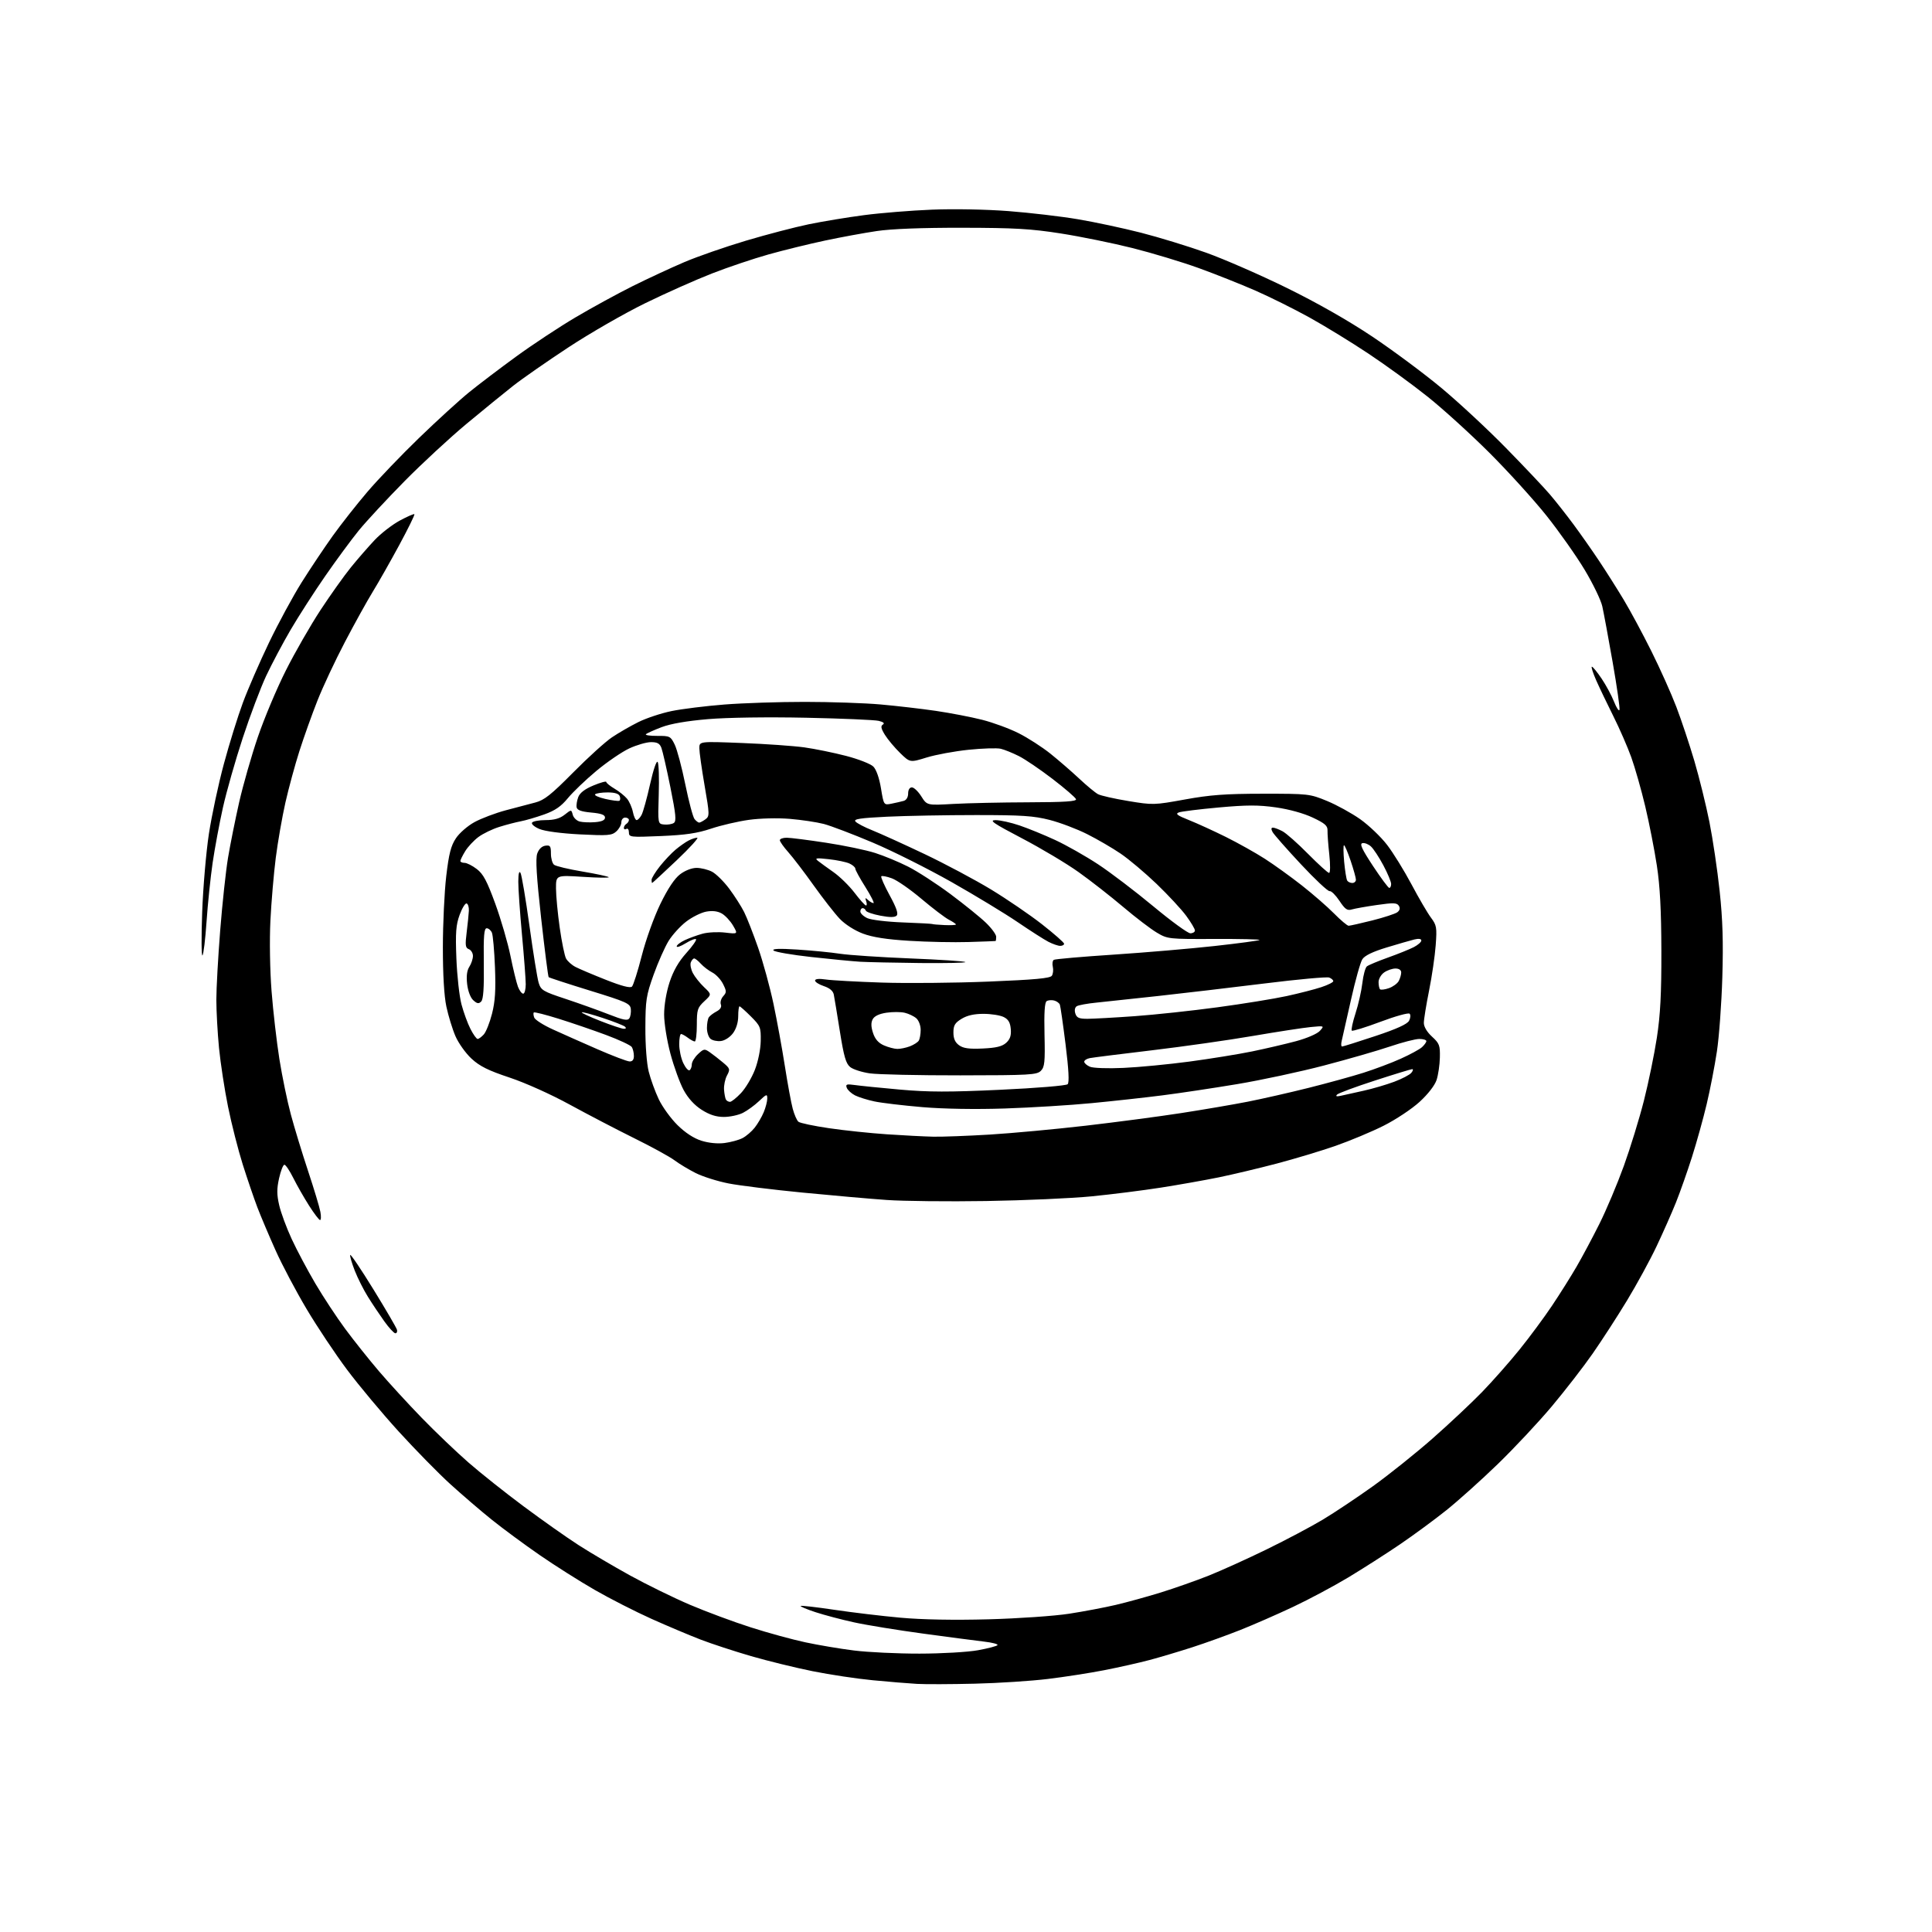 <?xml version="1.0" encoding="UTF-8" standalone="no"?>
<svg 
  version="1.1" 
  xmlns="http://www.w3.org/2000/svg" 
  xmlns:xlink="http://www.w3.org/1999/xlink" 
  xmlns:svg="http://www.w3.org/2000/svg"
  xmlns:rdf="http://www.w3.org/1999/02/22-rdf-syntax-ns#"
  xmlns:cc="http://creativecommons.org/ns#"
  xmlns:dc="http://purl.org/dc/elements/1.1/"
  viewBox="0 0 768 768"
  width="768"
  height="768"
>
<style>svg {background-color: white; }</style>"
<path stroke="none" fill="black" fill-rule="evenodd" d="M387.50,669.29C378.15,669.52 367.80,669.56 364.50,669.37C361.20,669.18 353.32,668.54 347.00,667.93C340.68,667.33 329.89,665.71 323.04,664.33C316.19,662.95 305.17,660.25 298.54,658.33C291.92,656.40 282.90,653.45 278.50,651.76C274.10,650.06 265.32,646.36 258.98,643.52C252.65,640.68 242.52,635.52 236.48,632.05C230.44,628.58 220.55,622.32 214.50,618.14C208.45,613.96 199.90,607.65 195.50,604.12C191.10,600.59 183.68,594.21 179.00,589.96C174.32,585.71 165.10,576.30 158.50,569.06C151.90,561.81 142.68,550.78 138.00,544.53C133.32,538.28 126.06,527.40 121.87,520.34C117.67,513.28 112.11,502.77 109.53,497.00C106.94,491.23 103.70,483.57 102.33,480.00C100.97,476.43 98.35,468.75 96.51,462.95C94.68,457.15 92.04,446.80 90.65,439.95C89.26,433.10 87.65,422.58 87.06,416.58C86.48,410.57 86.00,401.95 86.00,397.43C86.00,392.91 86.69,380.50 87.53,369.86C88.37,359.21 89.77,346.23 90.64,341.00C91.51,335.77 93.50,325.88 95.05,319.00C96.61,312.12 99.95,300.43 102.49,293.00C105.02,285.57 110.03,273.65 113.64,266.50C117.24,259.35 123.44,248.55 127.41,242.50C131.39,236.45 136.83,228.80 139.51,225.50C142.19,222.20 146.41,217.35 148.89,214.72C151.36,212.09 155.85,208.61 158.86,206.97C161.88,205.34 164.52,204.18 164.73,204.40C164.95,204.62 162.24,210.13 158.72,216.65C155.19,223.17 150.46,231.52 148.19,235.21C145.93,238.89 140.94,247.89 137.11,255.21C133.27,262.52 128.36,273.00 126.19,278.50C124.01,284.00 120.80,293.00 119.04,298.50C117.28,304.00 114.77,313.23 113.46,319.00C112.16,324.77 110.43,334.68 109.62,341.00C108.82,347.32 107.86,358.57 107.49,366.00C107.11,373.73 107.30,385.70 107.95,394.00C108.57,401.98 109.97,414.12 111.06,421.00C112.16,427.88 114.20,437.77 115.61,443.00C117.01,448.23 120.10,458.35 122.47,465.50C124.84,472.65 127.04,479.96 127.36,481.75C127.69,483.54 127.62,485.00 127.23,484.99C126.83,484.99 124.86,482.40 122.85,479.24C120.84,476.08 118.02,471.14 116.58,468.25C115.14,465.36 113.56,463.00 113.05,463.00C112.55,463.00 111.60,465.42 110.94,468.37C110.00,472.60 110.01,474.89 110.99,479.12C111.67,482.08 113.90,488.10 115.94,492.50C117.97,496.90 122.21,504.87 125.35,510.21C128.50,515.55 133.83,523.65 137.20,528.21C140.57,532.77 146.59,540.33 150.57,545.00C154.56,549.67 162.25,558.06 167.66,563.63C173.07,569.20 181.41,577.17 186.19,581.34C190.96,585.51 200.86,593.38 208.19,598.83C215.51,604.28 225.32,611.20 230.00,614.21C234.68,617.22 243.90,622.65 250.50,626.29C257.10,629.92 267.79,635.16 274.26,637.92C280.73,640.67 291.58,644.71 298.38,646.88C305.17,649.06 314.96,651.74 320.12,652.84C325.28,653.95 334.00,655.42 339.50,656.10C345.00,656.79 356.70,657.35 365.50,657.34C374.41,657.33 384.73,656.73 388.79,655.99C392.81,655.26 396.29,654.34 396.53,653.95C396.78,653.55 394.39,652.93 391.24,652.57C388.08,652.20 377.18,650.77 367.00,649.39C356.82,648.01 344.45,646.00 339.50,644.91C334.55,643.83 327.66,642.01 324.19,640.87C320.71,639.73 318.05,638.61 318.28,638.39C318.50,638.17 324.49,638.85 331.59,639.91C338.69,640.97 350.56,642.39 357.97,643.06C366.56,643.84 379.23,644.07 392.97,643.70C404.81,643.38 419.23,642.38 425.00,641.48C430.77,640.59 439.10,639.01 443.50,637.98C447.90,636.95 455.95,634.73 461.39,633.05C466.82,631.37 475.37,628.36 480.39,626.37C485.40,624.37 495.80,619.67 503.50,615.91C511.20,612.15 521.27,606.82 525.88,604.05C530.48,601.29 539.44,595.31 545.79,590.77C552.13,586.22 562.76,577.71 569.41,571.87C576.06,566.02 584.93,557.69 589.13,553.37C593.32,549.04 600.01,541.47 603.98,536.55C607.96,531.63 613.79,523.76 616.94,519.05C620.09,514.35 624.49,507.35 626.72,503.50C628.96,499.65 633.04,492.00 635.79,486.50C638.54,481.00 642.90,470.66 645.48,463.53C648.06,456.40 651.66,444.70 653.48,437.53C655.30,430.36 657.62,419.10 658.63,412.50C660.02,403.42 660.46,395.02 660.42,378.00C660.38,361.82 659.88,352.28 658.62,344.04C657.66,337.73 655.58,327.16 654.01,320.54C652.43,313.92 649.93,305.12 648.45,301.00C646.96,296.88 643.76,289.54 641.34,284.71C638.92,279.87 635.85,273.46 634.52,270.46C633.20,267.46 632.42,265.01 632.81,265.03C633.19,265.04 634.93,267.18 636.68,269.78C638.42,272.37 640.65,276.50 641.61,278.94C642.58,281.39 643.55,282.85 643.77,282.19C643.99,281.53 642.77,273.01 641.06,263.25C639.35,253.49 637.49,243.47 636.93,241.00C636.38,238.53 633.22,232.00 629.92,226.50C626.62,221.00 619.79,211.32 614.76,205.00C609.72,198.68 599.50,187.42 592.05,179.98C584.60,172.55 573.56,162.52 567.52,157.70C561.48,152.87 550.91,145.18 544.02,140.60C537.13,136.02 526.53,129.52 520.45,126.16C514.37,122.80 504.70,117.99 498.96,115.48C493.21,112.97 483.11,108.95 476.50,106.56C469.90,104.17 458.08,100.60 450.22,98.62C442.37,96.65 429.55,94.03 421.72,92.81C409.89,90.95 403.30,90.57 382.50,90.54C366.48,90.51 354.27,90.98 348.50,91.85C343.55,92.58 334.32,94.28 328.00,95.62C321.68,96.96 311.55,99.44 305.50,101.14C299.45,102.84 289.32,106.25 283.00,108.72C276.68,111.18 264.75,116.49 256.50,120.52C248.25,124.55 234.53,132.44 226.00,138.05C217.47,143.66 207.57,150.55 204.00,153.36C200.43,156.17 192.10,162.95 185.50,168.44C178.90,173.93 167.76,184.23 160.75,191.34C153.74,198.45 145.58,207.25 142.62,210.88C139.66,214.52 133.65,222.68 129.27,229.00C124.89,235.32 118.72,244.91 115.56,250.30C112.40,255.70 108.02,263.96 105.81,268.66C103.60,273.37 99.41,284.48 96.49,293.36C93.57,302.24 90.03,314.68 88.62,321.00C87.21,327.32 85.37,337.23 84.52,343.00C83.68,348.77 82.59,359.26 82.11,366.30C81.63,373.34 80.90,379.41 80.48,379.80C80.06,380.18 80.01,372.45 80.37,362.62C80.72,352.79 81.93,338.77 83.04,331.46C84.16,324.16 86.83,311.65 88.99,303.67C91.14,295.69 94.54,284.74 96.55,279.33C98.55,273.92 103.22,263.20 106.91,255.50C110.61,247.80 116.46,237.00 119.91,231.50C123.37,226.00 128.93,217.68 132.28,213.00C135.64,208.32 141.84,200.44 146.07,195.49C150.30,190.53 159.57,180.86 166.68,173.99C173.79,167.12 182.73,158.96 186.55,155.87C190.37,152.77 198.79,146.38 205.25,141.68C211.72,136.97 222.29,129.99 228.75,126.17C235.21,122.35 245.45,116.75 251.50,113.73C257.55,110.72 266.80,106.42 272.05,104.19C277.30,101.95 288.33,98.12 296.55,95.67C304.77,93.22 316.00,90.29 321.50,89.15C327.00,88.02 336.90,86.38 343.50,85.52C350.10,84.65 362.25,83.67 370.50,83.34C379.13,82.99 392.06,83.23 400.96,83.92C409.47,84.58 421.84,86.03 428.46,87.15C435.08,88.26 446.36,90.67 453.53,92.50C460.70,94.33 472.40,97.92 479.53,100.47C486.66,103.03 501.05,109.31 511.50,114.44C523.53,120.34 536.00,127.44 545.50,133.79C553.75,139.31 566.12,148.51 573.00,154.24C579.88,159.97 591.42,170.69 598.65,178.08C605.88,185.46 613.72,193.75 616.07,196.50C618.42,199.25 622.67,204.65 625.52,208.50C628.37,212.35 632.95,218.88 635.69,223.00C638.44,227.12 642.83,234.05 645.44,238.40C648.06,242.74 653.02,251.97 656.47,258.90C659.92,265.83 664.38,275.77 666.37,281.00C668.37,286.23 671.59,295.90 673.54,302.50C675.48,309.10 678.17,320.01 679.52,326.74C680.86,333.48 682.70,345.85 683.59,354.24C684.80,365.52 685.07,374.45 684.65,388.50C684.34,398.95 683.37,412.23 682.49,418.00C681.62,423.77 679.79,433.21 678.42,438.96C677.05,444.72 674.42,454.17 672.58,459.96C670.73,465.76 667.87,473.88 666.22,478.00C664.57,482.12 661.09,489.98 658.50,495.45C655.91,500.92 650.63,510.60 646.78,516.95C642.93,523.30 636.80,532.77 633.16,538.00C629.53,543.23 622.21,552.67 616.91,559.00C611.60,565.33 601.91,575.67 595.38,582.00C588.85,588.33 579.67,596.56 575.00,600.30C570.33,604.04 562.00,610.17 556.50,613.91C551.00,617.65 541.77,623.55 536.00,627.03C530.23,630.50 520.33,635.79 514.00,638.77C507.68,641.75 498.23,645.88 493.00,647.96C487.77,650.03 479.23,653.11 474.00,654.80C468.77,656.49 461.12,658.77 457.00,659.87C452.88,660.97 444.77,662.79 439.00,663.92C433.23,665.05 423.10,666.62 416.50,667.42C409.90,668.22 396.85,669.07 387.50,669.29zM157.16,530.00C156.62,530.00 154.64,527.86 152.77,525.25C150.90,522.64 147.97,518.25 146.26,515.50C144.54,512.75 142.19,508.08 141.03,505.12C139.87,502.15 139.05,499.35 139.21,498.87C139.37,498.40 143.55,504.60 148.50,512.65C153.45,520.70 157.65,527.89 157.82,528.64C158.00,529.39 157.70,530.00 157.16,530.00zM392.00,477.43C376.88,477.67 359.10,477.48 352.50,477.01C345.90,476.55 330.82,475.22 319.00,474.07C307.18,472.92 293.94,471.28 289.59,470.43C285.25,469.58 279.40,467.73 276.59,466.33C273.79,464.92 269.97,462.63 268.10,461.22C266.23,459.82 259.03,455.87 252.10,452.45C245.17,449.02 233.66,443.02 226.52,439.12C219.07,435.04 208.86,430.45 202.59,428.36C194.10,425.54 190.70,423.85 187.44,420.84C185.12,418.70 182.24,414.66 181.04,411.87C179.83,409.07 178.22,403.79 177.44,400.14C176.54,395.90 176.04,387.36 176.05,376.50C176.06,367.15 176.66,354.44 177.39,348.26C178.44,339.39 179.24,336.23 181.22,333.25C182.60,331.15 185.90,328.28 188.64,326.79C191.35,325.32 196.92,323.21 201.03,322.11C205.14,321.01 210.44,319.61 212.82,319.00C216.34,318.09 219.10,315.91 227.82,307.10C233.69,301.16 240.64,294.86 243.26,293.10C245.89,291.33 250.62,288.60 253.78,287.03C256.94,285.46 262.90,283.49 267.01,282.65C271.13,281.81 280.55,280.64 287.95,280.06C295.35,279.48 309.75,279.00 319.95,279.01C330.15,279.01 343.68,279.47 350.00,280.03C356.32,280.59 366.23,281.74 372.00,282.58C377.77,283.43 386.05,285.02 390.39,286.12C394.72,287.21 401.27,289.62 404.94,291.47C408.60,293.31 414.28,296.97 417.55,299.59C420.82,302.21 425.98,306.68 429.00,309.51C432.02,312.34 435.40,315.14 436.50,315.71C437.60,316.29 443.00,317.51 448.50,318.42C458.28,320.04 458.77,320.03 471.00,317.81C481.04,315.98 487.14,315.53 502.00,315.52C520.11,315.51 520.65,315.57 527.50,318.39C531.35,319.97 537.29,323.24 540.71,325.65C544.12,328.07 548.92,332.64 551.37,335.83C553.82,339.01 558.19,346.09 561.10,351.56C564.00,357.03 567.48,362.98 568.83,364.78C571.09,367.80 571.24,368.67 570.71,375.78C570.40,380.03 569.21,388.15 568.07,393.82C566.93,399.50 566.00,405.26 566.00,406.63C566.00,408.15 567.25,410.26 569.25,412.08C572.18,414.77 572.49,415.57 572.37,420.38C572.31,423.32 571.71,427.33 571.06,429.31C570.35,431.47 567.63,434.97 564.28,438.03C561.21,440.84 554.78,445.10 550.00,447.50C545.23,449.90 536.63,453.49 530.91,455.49C525.18,457.49 514.65,460.66 507.50,462.54C500.35,464.42 490.00,466.88 484.51,468.01C479.01,469.13 468.66,470.97 461.51,472.09C454.35,473.21 441.98,474.77 434.00,475.56C426.02,476.35 407.12,477.19 392.00,477.43zM287.99,454.37C290.45,454.06 293.68,453.18 295.15,452.42C296.62,451.66 298.80,449.79 300.00,448.27C301.20,446.75 302.82,443.98 303.59,442.13C304.37,440.27 305.00,437.82 305.00,436.68C305.00,434.79 304.71,434.88 301.75,437.69C299.96,439.39 297.06,441.50 295.30,442.39C293.54,443.27 290.14,444.00 287.75,444.00C284.69,444.00 282.07,443.16 278.95,441.18C276.06,439.35 273.54,436.59 271.77,433.33C270.27,430.57 267.91,424.08 266.52,418.91C265.11,413.63 264.00,406.77 264.00,403.27C264.00,399.57 264.88,394.36 266.17,390.44C267.65,385.93 269.74,382.28 272.79,378.88C275.25,376.16 277.00,373.66 276.68,373.35C276.36,373.03 274.51,373.76 272.55,374.97C270.60,376.18 269.00,376.73 269.00,376.20C269.00,375.66 270.46,374.54 272.25,373.71C274.04,372.87 277.23,371.72 279.33,371.15C281.44,370.58 285.47,370.39 288.27,370.72C293.37,371.32 293.37,371.32 291.39,367.92C290.29,366.05 288.27,363.89 286.89,363.11C285.22,362.18 283.16,361.94 280.72,362.39C278.70,362.77 275.13,364.54 272.80,366.33C270.46,368.11 267.30,371.58 265.78,374.03C264.27,376.49 261.58,382.55 259.81,387.50C256.88,395.69 256.59,397.58 256.55,408.50C256.52,415.52 257.07,422.78 257.88,426.00C258.64,429.02 260.44,433.98 261.88,437.00C263.32,440.02 266.66,444.63 269.30,447.23C272.37,450.27 275.79,452.50 278.80,453.45C281.67,454.36 285.25,454.72 287.99,454.37zM371.00,451.85C374.57,451.92 384.70,451.54 393.50,451.01C402.30,450.47 419.40,448.89 431.50,447.49C443.60,446.09 460.70,443.83 469.50,442.47C478.30,441.11 490.23,439.07 496.00,437.94C501.77,436.80 512.66,434.33 520.20,432.44C527.73,430.55 537.52,427.86 541.96,426.45C546.40,425.05 553.06,422.55 556.76,420.88C560.47,419.22 564.28,417.15 565.25,416.28C566.21,415.40 567.00,414.31 567.00,413.85C567.00,413.38 565.73,413.00 564.19,413.00C562.64,413.00 557.35,414.36 552.44,416.03C547.52,417.69 535.77,421.08 526.33,423.55C516.88,426.03 501.36,429.36 491.83,430.95C482.30,432.54 468.88,434.56 462.00,435.43C455.12,436.31 442.52,437.69 434.00,438.51C425.48,439.34 409.95,440.29 399.50,440.64C387.82,441.03 375.15,440.82 366.63,440.10C359.00,439.45 350.45,438.44 347.63,437.84C344.81,437.25 341.32,436.15 339.87,435.42C338.43,434.68 336.96,433.33 336.61,432.43C336.07,431.02 336.54,430.86 339.74,431.31C341.81,431.61 349.91,432.43 357.75,433.13C369.11,434.14 377.18,434.16 397.69,433.20C412.02,432.54 423.84,431.56 424.41,430.99C425.09,430.31 424.83,425.21 423.59,415.25C422.58,407.15 421.55,400.00 421.31,399.36C421.06,398.72 420.04,397.98 419.04,397.72C418.04,397.46 416.70,397.57 416.07,397.96C415.27,398.45 415.01,402.56 415.21,411.29C415.46,422.22 415.27,424.14 413.75,425.67C412.15,427.28 409.29,427.44 381.75,427.47C365.11,427.49 348.92,427.13 345.78,426.68C342.63,426.23 339.10,425.10 337.95,424.16C336.26,422.79 335.45,419.97 333.86,409.98C332.77,403.11 331.68,396.52 331.44,395.33C331.15,393.91 329.78,392.75 327.50,392.00C325.58,391.36 324.00,390.37 324.00,389.79C324.00,389.12 325.54,388.96 328.25,389.36C330.59,389.71 340.60,390.26 350.50,390.59C360.40,390.92 379.47,390.74 392.88,390.20C411.43,389.45 417.46,388.89 418.14,387.86C418.62,387.11 418.79,385.52 418.51,384.31C418.22,383.11 418.41,381.87 418.91,381.55C419.42,381.24 430.11,380.30 442.67,379.48C455.23,378.65 473.31,377.10 482.85,376.05C492.40,374.99 500.42,373.91 500.68,373.65C500.95,373.39 492.85,373.21 482.70,373.25C464.57,373.32 464.15,373.28 459.87,370.74C457.46,369.32 451.45,364.73 446.50,360.54C441.55,356.35 433.59,350.12 428.80,346.71C424.02,343.29 413.89,337.25 406.30,333.27C394.79,327.24 393.04,326.04 395.75,326.02C397.53,326.01 401.81,326.95 405.25,328.12C408.69,329.28 415.10,331.90 419.50,333.94C423.90,335.98 431.55,340.31 436.50,343.57C441.45,346.83 451.32,354.34 458.43,360.25C465.54,366.16 472.18,371.00 473.18,371.00C474.18,371.00 475.00,370.50 475.00,369.88C475.00,369.27 473.45,366.66 471.55,364.07C469.66,361.49 464.35,355.78 459.77,351.37C455.18,346.97 448.74,341.54 445.46,339.32C442.18,337.09 436.19,333.60 432.14,331.57C428.09,329.53 421.38,326.99 417.23,325.93C410.91,324.31 406.14,324.00 388.00,324.00C376.07,324.00 360.17,324.29 352.66,324.65C341.94,325.17 339.23,325.58 340.05,326.55C340.61,327.24 343.65,328.83 346.79,330.08C349.93,331.34 359.25,335.57 367.50,339.49C375.75,343.42 387.68,349.77 394.00,353.61C400.32,357.45 409.44,363.68 414.25,367.45C419.06,371.22 423.00,374.68 423.00,375.15C423.00,375.62 422.30,376.00 421.45,376.00C420.60,376.00 418.49,375.27 416.76,374.38C415.03,373.48 409.54,369.97 404.56,366.58C399.58,363.19 387.78,356.03 378.34,350.68C368.91,345.34 354.74,338.24 346.86,334.91C338.98,331.58 330.25,328.26 327.46,327.53C324.68,326.81 318.59,325.90 313.95,325.51C309.06,325.11 302.19,325.28 297.66,325.91C293.35,326.51 286.60,328.08 282.66,329.40C277.19,331.24 272.49,331.93 262.75,332.34C250.49,332.86 250.00,332.80 250.00,330.88C250.00,329.78 249.55,329.16 249.00,329.50C248.45,329.84 248.00,329.67 248.00,329.12C248.00,328.57 248.45,327.84 249.00,327.50C249.55,327.16 250.00,326.46 250.00,325.94C250.00,325.42 249.32,325.00 248.50,325.00C247.68,325.00 247.00,325.83 247.00,326.85C247.00,327.86 246.10,329.50 245.00,330.50C243.21,332.12 241.70,332.24 230.52,331.68C223.08,331.30 216.59,330.44 214.45,329.54C212.47,328.72 211.14,327.58 211.49,327.02C211.83,326.46 214.28,326.00 216.92,326.00C220.31,326.00 222.53,325.37 224.43,323.88C227.12,321.76 227.12,321.76 227.68,323.89C227.99,325.06 229.24,326.27 230.46,326.58C231.69,326.89 234.45,327.00 236.60,326.82C239.26,326.60 240.50,326.02 240.50,325.00C240.50,323.91 239.00,323.36 235.01,323.00C231.07,322.64 229.43,322.05 229.22,320.92C229.05,320.05 229.35,318.22 229.87,316.84C230.51,315.17 232.50,313.64 235.91,312.23C238.71,311.06 241.00,310.44 241.00,310.84C241.00,311.24 242.46,312.43 244.25,313.49C246.04,314.54 248.27,316.33 249.22,317.45C250.16,318.58 251.22,320.96 251.58,322.75C251.93,324.54 252.61,326.00 253.08,326.00C253.55,326.00 254.43,325.07 255.04,323.93C255.65,322.79 257.17,317.31 258.41,311.76C259.75,305.80 260.99,302.18 261.45,302.92C261.88,303.61 262.06,309.42 261.86,315.84C261.50,327.50 261.50,327.50 264.00,327.76C265.38,327.90 267.10,327.63 267.84,327.15C268.93,326.43 268.69,323.87 266.49,312.94C265.01,305.60 263.40,298.56 262.92,297.30C262.26,295.54 261.28,295.00 258.77,295.01C256.97,295.02 253.09,296.14 250.14,297.51C247.19,298.89 241.30,302.91 237.05,306.46C232.79,310.01 227.70,314.89 225.72,317.30C223.03,320.58 220.66,322.21 216.31,323.76C213.11,324.89 208.93,326.12 207.00,326.48C205.07,326.84 201.25,327.84 198.50,328.70C195.75,329.55 192.00,331.37 190.16,332.74C188.33,334.11 185.97,336.64 184.92,338.37C183.87,340.09 183.01,341.84 183.00,342.25C183.00,342.66 183.75,343.00 184.66,343.00C185.57,343.00 187.76,344.10 189.53,345.46C192.10,347.41 193.58,350.20 196.87,359.21C199.13,365.42 201.86,374.77 202.92,380.00C203.98,385.23 205.33,390.74 205.90,392.25C206.48,393.76 207.41,395.00 207.98,395.00C208.54,395.00 208.99,393.31 208.99,391.25C208.98,389.19 208.31,380.30 207.49,371.50C206.68,362.70 206.02,353.25 206.03,350.50C206.05,347.23 206.36,346.02 206.91,347.00C207.38,347.82 208.97,357.27 210.46,368.00C211.94,378.73 213.59,388.93 214.13,390.69C215.04,393.63 215.86,394.12 224.81,397.07C230.14,398.84 237.83,401.59 241.91,403.19C247.77,405.50 249.49,405.83 250.17,404.80C250.64,404.09 250.90,402.42 250.76,401.10C250.52,398.92 249.05,398.26 234.51,393.78C225.72,391.07 218.33,388.66 218.10,388.43C217.87,388.20 216.53,377.68 215.12,365.07C213.28,348.51 212.84,341.34 213.56,339.31C214.17,337.56 215.38,336.38 216.77,336.18C218.71,335.90 219.00,336.31 219.00,339.31C219.00,341.20 219.56,343.21 220.25,343.76C220.94,344.31 225.99,345.52 231.48,346.44C236.96,347.36 241.69,348.38 241.98,348.69C242.26,349.00 237.66,348.95 231.75,348.56C221.00,347.87 221.00,347.87 221.02,353.18C221.03,356.11 221.69,363.12 222.50,368.78C223.30,374.43 224.43,379.94 225.01,381.02C225.59,382.10 227.29,383.62 228.80,384.39C230.30,385.17 235.74,387.47 240.87,389.50C247.16,391.99 250.54,392.86 251.22,392.18C251.77,391.63 253.53,386.09 255.12,379.87C256.74,373.54 259.99,364.50 262.50,359.34C265.47,353.24 268.13,349.24 270.34,347.55C272.32,346.04 275.00,345.00 276.89,345.00C278.66,345.00 281.42,345.68 283.03,346.51C284.64,347.35 287.72,350.39 289.87,353.26C292.02,356.14 294.69,360.32 295.80,362.54C296.91,364.75 299.42,371.16 301.37,376.76C303.32,382.37 306.06,392.37 307.46,398.99C308.86,405.61 310.90,416.76 311.99,423.76C313.09,430.77 314.49,438.40 315.12,440.73C315.74,443.06 316.76,445.39 317.39,445.91C318.02,446.44 323.50,447.59 329.57,448.48C335.63,449.37 345.97,450.46 352.55,450.90C359.12,451.35 367.43,451.77 371.00,451.85zM290.19,438.00C290.78,438.00 292.75,436.43 294.56,434.51C296.37,432.59 298.85,428.43 300.08,425.26C301.37,421.92 302.35,417.09 302.40,413.78C302.49,408.38 302.27,407.83 298.50,404.06C296.30,401.86 294.26,400.05 293.98,400.03C293.69,400.01 293.45,401.78 293.45,403.96C293.45,406.40 292.66,408.98 291.38,410.71C290.19,412.30 288.14,413.64 286.59,413.82C285.10,414.00 283.23,413.61 282.44,412.95C281.65,412.29 281.01,410.35 281.02,408.63C281.02,406.91 281.36,405.00 281.77,404.40C282.17,403.79 283.55,402.75 284.83,402.07C286.33,401.28 286.94,400.29 286.55,399.28C286.22,398.42 286.64,396.95 287.48,396.02C288.86,394.50 288.85,394.01 287.42,391.15C286.55,389.40 284.64,387.35 283.17,386.59C281.70,385.83 279.64,384.26 278.59,383.10C277.55,381.95 276.36,381.00 275.95,381.00C275.55,381.00 274.94,381.70 274.61,382.56C274.28,383.42 274.65,385.34 275.42,386.81C276.19,388.29 278.19,390.80 279.86,392.39C282.91,395.28 282.91,395.28 279.95,398.04C277.26,400.56 277.00,401.38 277.00,407.40C277.00,411.03 276.64,414.00 276.19,414.00C275.75,414.00 274.51,413.34 273.44,412.53C272.37,411.72 271.16,411.05 270.75,411.03C270.34,411.01 270.00,412.84 270.00,415.10C270.00,417.35 270.72,420.72 271.61,422.59C272.50,424.46 273.62,425.73 274.11,425.43C274.60,425.13 275.00,424.09 275.00,423.12C275.00,422.14 276.11,420.31 277.46,419.03C279.78,416.86 280.06,416.82 282.21,418.33C283.47,419.21 285.83,421.05 287.45,422.41C290.22,424.74 290.31,425.05 288.99,427.52C288.22,428.96 287.69,431.52 287.82,433.21C287.95,434.90 288.29,436.66 288.59,437.14C288.88,437.61 289.60,438.00 290.19,438.00zM533.00,435.59C534.38,435.28 538.45,434.38 542.05,433.58C545.65,432.78 551.12,431.18 554.21,430.02C557.29,428.87 560.36,427.27 561.03,426.46C561.70,425.66 561.85,425.00 561.37,425.00C560.89,425.01 554.20,427.05 546.51,429.55C538.81,432.04 532.06,434.55 531.51,435.11C530.82,435.81 531.30,435.97 533.00,435.59zM446.60,424.51C452.71,424.24 464.49,423.10 472.77,422.00C481.06,420.89 492.26,419.08 497.67,417.97C503.08,416.86 510.95,415.02 515.18,413.89C519.56,412.71 523.63,410.95 524.68,409.78C526.49,407.74 526.48,407.74 521.00,408.27C517.98,408.57 507.62,410.16 498.00,411.81C488.38,413.47 470.38,416.02 458.00,417.50C445.62,418.97 434.49,420.37 433.25,420.61C432.01,420.84 431.00,421.49 431.00,422.05C431.00,422.61 432.01,423.50 433.25,424.04C434.52,424.59 440.33,424.80 446.60,424.51zM250.25,421.94C251.42,421.98 251.99,421.25 251.98,419.75C251.98,418.51 251.60,416.92 251.15,416.21C250.70,415.50 246.09,413.34 240.92,411.42C235.74,409.49 227.26,406.59 222.07,404.97C216.89,403.35 212.44,402.22 212.20,402.47C211.95,402.71 212.03,403.63 212.37,404.52C212.71,405.40 216.02,407.51 219.74,409.20C223.46,410.90 231.45,414.45 237.50,417.09C243.55,419.73 249.29,421.91 250.25,421.94zM356.68,416.96C357.89,416.98 360.13,416.52 361.66,415.94C363.20,415.35 364.80,414.34 365.21,413.69C365.63,413.03 365.98,411.11 365.98,409.40C365.99,407.69 365.22,405.63 364.25,404.79C363.29,403.95 361.22,402.96 359.64,402.59C358.07,402.21 354.80,402.21 352.37,402.57C349.49,403.00 347.58,403.91 346.91,405.17C346.19,406.52 346.23,408.16 347.05,410.64C347.85,413.08 349.20,414.61 351.36,415.55C353.09,416.31 355.48,416.94 356.68,416.96zM390.66,416.80C396.01,416.55 398.36,415.98 399.96,414.54C401.53,413.12 402.02,411.66 401.80,409.07C401.58,406.48 400.84,405.21 399.00,404.29C397.62,403.60 394.02,403.02 391.00,403.02C387.26,403.01 384.46,403.64 382.25,404.99C379.59,406.61 379.00,407.60 379.00,410.43C379.00,412.87 379.66,414.36 381.25,415.51C382.95,416.74 385.25,417.05 390.66,416.80zM533.51,416.00C533.91,416.00 539.82,414.14 546.65,411.87C555.18,409.04 559.40,407.12 560.13,405.76C560.71,404.68 560.81,403.41 560.34,402.96C559.88,402.50 554.64,403.96 548.71,406.19C542.77,408.42 537.66,409.99 537.35,409.69C537.05,409.38 537.72,406.29 538.84,402.81C539.97,399.34 541.19,393.93 541.56,390.78C541.92,387.63 542.74,384.65 543.36,384.15C543.99,383.64 547.77,382.06 551.78,380.63C555.78,379.20 560.39,377.33 562.03,376.49C563.66,375.64 565.00,374.46 565.00,373.87C565.00,373.19 563.97,373.03 562.25,373.45C560.74,373.82 555.78,375.25 551.23,376.63C545.66,378.32 542.50,379.85 541.55,381.32C540.77,382.52 538.74,389.80 537.02,397.50C535.31,405.20 533.66,412.51 533.35,413.75C533.04,414.99 533.11,416.00 533.51,416.00zM189.87,413.00C190.32,413.00 191.42,412.19 192.31,411.21C193.21,410.22 194.68,406.52 195.58,402.99C196.83,398.11 197.11,393.68 196.76,384.53C196.50,377.91 195.95,371.71 195.54,370.75C195.12,369.79 194.19,369.00 193.47,369.00C192.43,369.00 192.18,371.97 192.32,382.94C192.45,392.83 192.14,397.25 191.27,398.12C190.30,399.10 189.65,398.99 188.15,397.63C187.02,396.62 186.03,394.00 185.70,391.21C185.33,388.02 185.61,385.79 186.58,384.29C187.36,383.07 188.00,381.14 188.00,380.00C188.00,378.87 187.27,377.66 186.37,377.31C185.00,376.79 184.86,375.75 185.51,370.59C185.93,367.24 186.32,363.38 186.38,362.00C186.45,360.62 186.05,359.34 185.50,359.14C184.95,358.95 183.70,360.97 182.72,363.64C181.25,367.66 181.02,370.66 181.42,381.00C181.69,387.88 182.60,396.10 183.45,399.28C184.30,402.46 185.90,406.85 187.02,409.03C188.13,411.21 189.41,413.00 189.87,413.00zM247.95,408.96C248.83,408.99 249.03,408.66 248.45,408.13C247.93,407.65 243.93,406.08 239.57,404.64C235.21,403.20 231.47,402.19 231.26,402.41C231.04,402.62 234.38,404.18 238.68,405.86C242.98,407.55 247.15,408.94 247.95,408.96zM432.32,404.99C434.62,404.98 443.02,404.52 451.00,403.95C458.98,403.38 473.82,401.79 483.98,400.41C494.15,399.04 506.52,397.03 511.48,395.95C516.44,394.87 522.64,393.28 525.25,392.41C527.86,391.55 530.00,390.47 530.00,390.03C530.00,389.58 529.27,388.93 528.37,388.59C527.47,388.24 515.88,389.30 502.62,390.95C489.35,392.59 470.40,394.82 460.50,395.91C450.60,397.00 439.53,398.18 435.90,398.55C432.26,398.91 428.73,399.55 428.04,399.98C427.28,400.44 427.05,401.59 427.46,402.88C428.01,404.60 428.93,405.00 432.32,404.99zM552.11,392.81C553.72,392.25 555.48,390.97 556.02,389.96C556.56,388.95 557.00,387.43 557.00,386.57C557.00,385.60 556.12,385.00 554.72,385.00C553.47,385.00 551.44,385.70 550.22,386.56C549.00,387.41 548.00,389.14 548.00,390.39C548.00,391.64 548.26,392.93 548.59,393.25C548.91,393.57 550.49,393.38 552.11,392.81zM365.92,382.82C355.79,382.71 345.02,382.48 342.00,382.31C338.98,382.13 330.20,381.28 322.50,380.43C314.80,379.58 308.05,378.41 307.50,377.84C306.81,377.12 309.74,377.01 317.00,377.47C322.77,377.84 330.43,378.59 334.00,379.14C337.57,379.68 350.10,380.51 361.84,380.99C373.58,381.46 383.44,382.11 383.76,382.43C384.07,382.74 376.05,382.92 365.92,382.82zM385.00,374.47C379.23,374.65 368.65,374.44 361.50,373.99C352.36,373.43 346.86,372.57 342.96,371.10C339.72,369.88 335.93,367.45 333.83,365.26C331.86,363.19 327.20,357.23 323.47,352.00C319.75,346.77 315.19,340.81 313.35,338.75C311.51,336.68 310.00,334.55 310.00,334.00C310.00,333.45 311.24,333.00 312.75,333.01C314.26,333.02 321.35,333.92 328.50,335.02C335.65,336.11 344.38,337.94 347.89,339.07C351.41,340.19 357.30,342.63 360.97,344.49C364.65,346.34 372.23,351.25 377.81,355.40C383.38,359.56 389.76,364.71 391.97,366.86C394.19,369.01 396.00,371.49 396.00,372.38C396.00,373.27 395.89,374.03 395.75,374.07C395.61,374.11 390.77,374.29 385.00,374.47zM375.43,367.73C377.94,367.84 380.00,367.74 380.00,367.49C380.00,367.25 378.74,366.40 377.20,365.60C375.66,364.81 370.76,361.08 366.30,357.32C361.85,353.55 356.55,349.88 354.53,349.15C352.51,348.41 350.62,348.05 350.33,348.34C350.04,348.63 351.54,352.02 353.65,355.89C356.34,360.81 357.17,363.23 356.43,363.97C355.70,364.70 353.73,364.71 349.94,363.99C346.95,363.42 344.35,362.52 344.17,361.98C343.98,361.44 343.42,361.00 342.92,361.00C342.41,361.00 342.00,361.60 342.00,362.34C342.00,363.08 343.24,364.26 344.75,364.97C346.27,365.68 352.63,366.45 358.97,366.68C365.28,366.92 370.54,367.20 370.65,367.32C370.77,367.43 372.92,367.62 375.43,367.73zM536.10,368.00C536.63,368.00 540.87,367.05 545.50,365.89C550.14,364.72 554.61,363.26 555.45,362.64C556.46,361.87 556.67,361.03 556.06,360.06C555.29,358.85 553.91,358.80 547.33,359.75C543.02,360.37 538.52,361.17 537.33,361.53C535.56,362.07 534.65,361.43 532.44,358.08C530.94,355.83 529.19,354.09 528.54,354.24C527.89,354.38 522.73,349.55 517.09,343.50C511.44,337.45 506.39,331.71 505.87,330.75C505.24,329.58 505.29,329.00 506.01,329.00C506.61,329.00 508.31,329.64 509.80,330.43C511.28,331.21 515.86,335.26 519.97,339.43C524.09,343.59 527.84,347.00 528.33,347.00C528.82,347.00 528.86,343.84 528.42,339.75C527.98,335.76 527.67,331.45 527.71,330.16C527.78,328.25 526.70,327.30 521.85,325.01C518.25,323.31 512.46,321.70 507.20,320.95C500.24,319.96 495.70,319.97 484.50,320.98C476.80,321.68 469.65,322.56 468.61,322.95C467.12,323.50 467.97,324.15 472.61,325.99C475.85,327.28 482.45,330.30 487.28,332.69C492.10,335.09 499.08,338.99 502.78,341.37C506.47,343.74 513.10,348.52 517.50,351.97C521.90,355.43 527.67,360.45 530.31,363.13C532.96,365.81 535.56,368.00 536.10,368.00zM344.22,359.94C344.61,359.97 344.66,359.21 344.32,358.25C343.82,356.82 343.95,356.73 345.05,357.75C345.79,358.44 346.77,359.00 347.22,359.00C347.66,359.00 346.22,356.14 344.02,352.64C341.81,349.15 340.00,345.84 340.00,345.30C340.00,344.76 338.94,343.84 337.65,343.25C336.36,342.66 332.65,341.89 329.40,341.54C324.45,340.99 323.76,341.10 325.13,342.19C326.03,342.91 328.81,344.93 331.31,346.68C333.81,348.43 337.58,352.12 339.68,354.87C341.78,357.63 343.82,359.91 344.22,359.94zM552.25,352.96C552.66,352.98 553.00,352.28 553.00,351.39C553.00,350.50 551.60,347.15 549.89,343.95C548.18,340.74 545.96,337.37 544.96,336.47C543.97,335.56 542.45,334.98 541.59,335.16C540.39,335.42 541.37,337.54 545.76,344.21C548.92,349.00 551.84,352.94 552.25,352.96zM259.25,350.99C259.11,351.00 259.00,350.44 259.01,349.75C259.02,349.06 260.51,346.63 262.33,344.34C264.15,342.05 266.96,339.08 268.57,337.74C270.18,336.39 272.48,334.78 273.68,334.15C274.89,333.52 276.45,333.00 277.16,333.00C277.87,333.00 274.19,337.05 268.98,341.99C263.76,346.93 259.39,350.98 259.25,350.99zM537.56,351.00C538.35,351.00 539.00,350.41 539.00,349.69C539.00,348.98 538.06,345.60 536.91,342.19C535.76,338.79 534.57,336.00 534.26,336.00C533.96,336.00 533.99,338.94 534.32,342.54C534.66,346.14 535.20,349.51 535.53,350.04C535.85,350.57 536.77,351.00 537.56,351.00zM277.93,327.00C278.31,327.00 279.42,326.41 280.40,325.70C282.10,324.45 282.09,323.87 280.09,312.29C278.94,305.63 278.00,298.94 278.00,297.43C278.00,294.69 278.00,294.69 295.02,295.36C304.38,295.72 315.50,296.51 319.72,297.09C323.95,297.68 331.42,299.21 336.32,300.48C341.23,301.75 346.10,303.66 347.16,304.72C348.33,305.89 349.52,309.25 350.20,313.36C351.31,320.09 351.31,320.09 354.41,319.47C356.11,319.13 358.29,318.63 359.25,318.36C360.30,318.06 361.00,316.90 361.00,315.43C361.00,313.94 361.58,313.00 362.49,313.00C363.31,313.00 365.00,314.61 366.24,316.58C368.50,320.17 368.50,320.17 379.00,319.57C384.77,319.25 398.19,318.96 408.81,318.93C423.24,318.89 428.03,318.57 427.73,317.69C427.52,317.03 423.33,313.42 418.42,309.65C413.51,305.89 407.48,301.79 405.00,300.55C402.52,299.30 399.30,298.00 397.83,297.65C396.37,297.29 390.62,297.47 385.06,298.04C379.50,298.61 371.98,300.00 368.35,301.12C361.75,303.16 361.75,303.16 357.81,299.33C355.65,297.22 352.94,293.99 351.79,292.15C350.22,289.61 350.01,288.61 350.95,288.03C351.76,287.53 351.22,287.03 349.34,286.56C347.78,286.17 334.77,285.61 320.42,285.31C304.95,284.99 289.09,285.22 281.42,285.87C273.05,286.58 266.56,287.70 263.00,289.06C259.98,290.21 257.17,291.47 256.77,291.86C256.37,292.24 258.39,292.55 261.27,292.53C266.27,292.50 266.58,292.66 268.21,296.00C269.15,297.93 271.05,305.06 272.43,311.86C273.82,318.67 275.46,324.85 276.10,325.61C276.73,326.38 277.55,327.00 277.93,327.00zM246.21,318.32C246.59,318.11 246.66,317.28 246.35,316.47C245.98,315.50 244.35,315.00 241.56,315.00C239.24,315.00 236.99,315.34 236.57,315.75C236.15,316.16 237.99,316.99 240.66,317.60C243.32,318.20 245.82,318.52 246.21,318.32z" />

</svg>